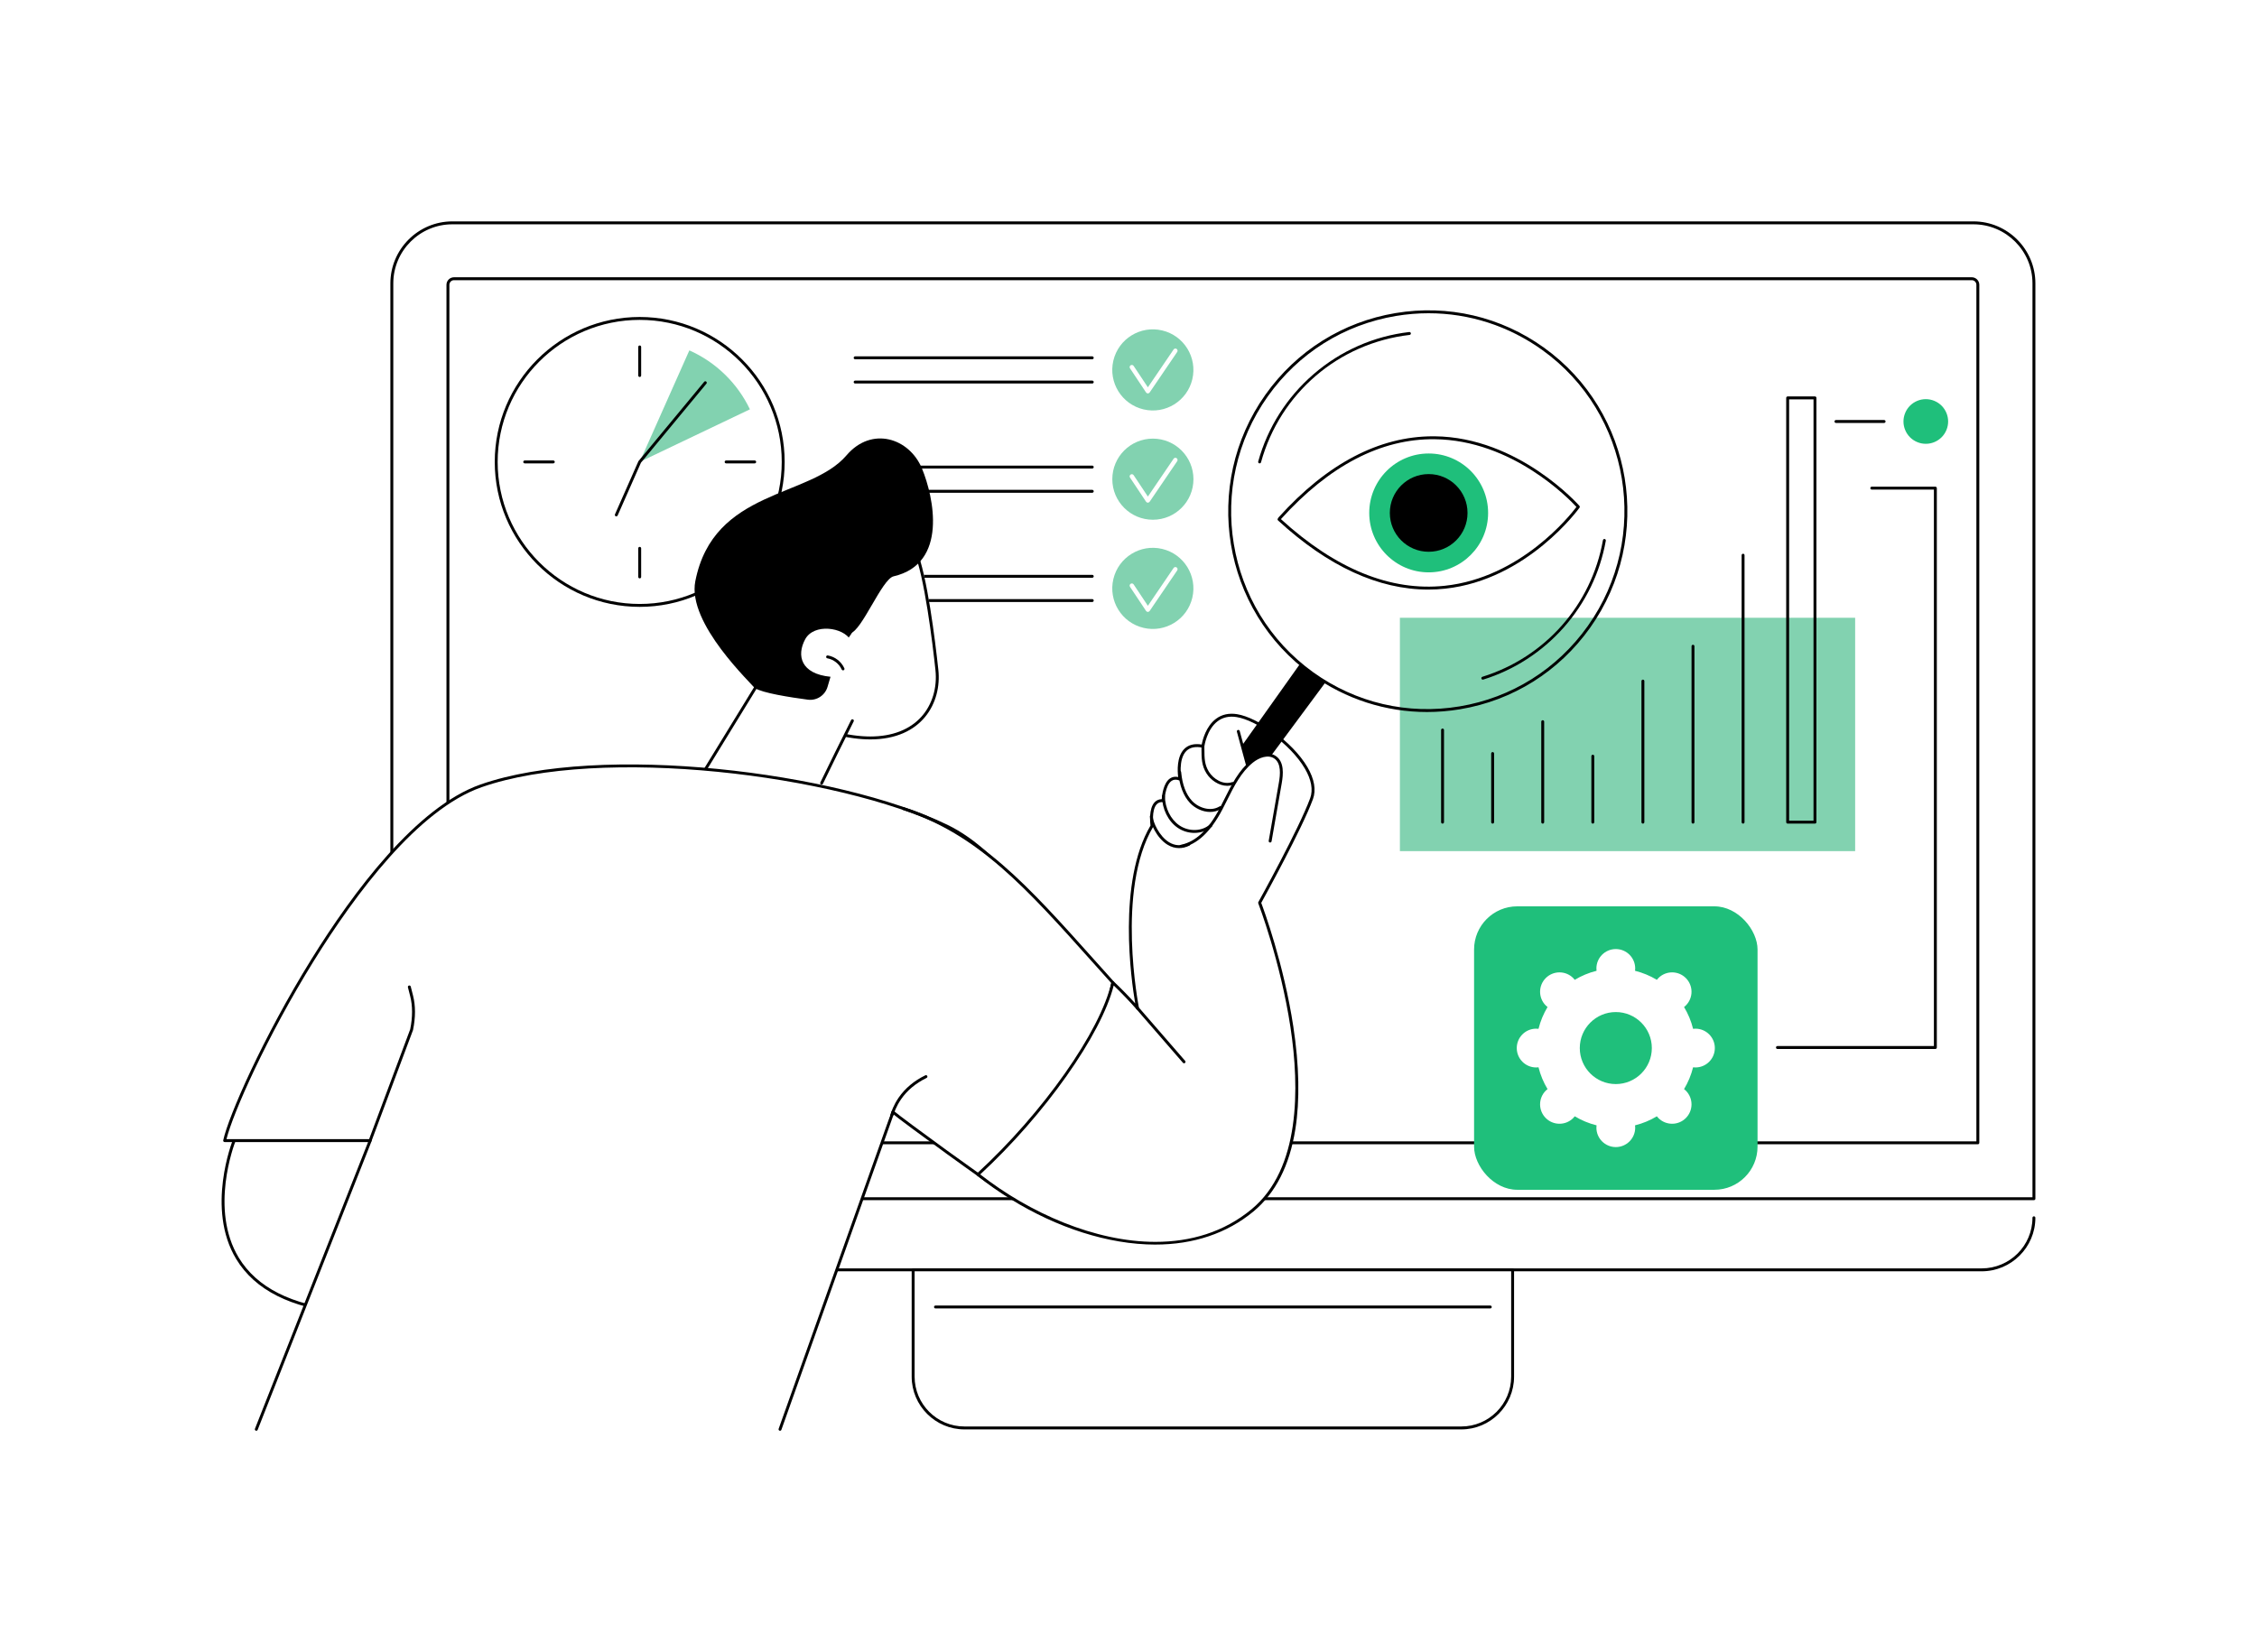 <?xml version="1.0" encoding="UTF-8"?><svg xmlns="http://www.w3.org/2000/svg" viewBox="0 0 3415 2500"><defs><style>.cls-1{fill:#1fbf7b;}.cls-2{fill:#fff;}.cls-3{fill:#82d2b0;}</style></defs><g id="Background"><rect class="cls-2" width="3415" height="2500"/></g><g id="Illustration"><g id="Vision_statement"><path class="cls-2" d="M592.88,1813.85v30.38c.01,43.52,35.4,77.29,79.08,77.29h2326.45c43.67,0,79.08-32.12,79.08-75.64v-33.03l-2484.6,1Z"/><path class="cls-2" d="M592.88,337.2h2484.6v1385.01c0,50.57-41.06,91.63-91.63,91.63H684.51c-50.57,0-91.63-41.06-91.63-91.63V337.2h0Z" transform="translate(3670.35 2151.05) rotate(180)"/><path d="M3077.48,1816.05H592.88c-1.22,0-2.2-.99-2.2-2.2V428.84c0-51.74,42.09-93.84,93.84-93.84h2301.33c51.74,0,93.83,42.09,93.83,93.84v1385.01c0,1.22-.98,2.2-2.2,2.2ZM595.08,1811.64h2480.2V428.84c0-49.31-40.12-89.43-89.43-89.43H684.51c-49.31,0-89.43,40.12-89.43,89.43v1382.81Z"/><path d="M2992.61,1731.49H677.74c-1.22,0-2.2-.98-2.2-2.2V430.93c0-6.27,5.1-11.37,11.37-11.37h2296.54c6.27,0,11.37,5.1,11.37,11.37v1298.36c0,1.22-.98,2.2-2.2,2.2ZM679.94,1727.09h2310.47V430.93c0-3.84-3.12-6.97-6.97-6.97H686.91c-3.84,0-6.97,3.12-6.97,6.97v1296.16Z"/><path d="M2998.4,1923.72H671.95c-44.82,0-81.28-36.34-81.28-81,0-1.22.98-2.2,2.2-2.2s2.2.99,2.2,2.2c0,42.23,34.49,76.59,76.87,76.59h2326.45c42.39,0,76.87-34.36,76.87-76.59,0-1.22.99-2.2,2.2-2.2s2.2.99,2.2,2.2c0,44.66-36.46,81-81.28,81Z"/><path class="cls-2" d="M1459.32,1921.52h751.72c42.86,0,77.66,34.8,77.66,77.66v161.56h-907.05v-161.56c0-42.86,34.8-77.66,77.66-77.66Z" transform="translate(3670.35 4082.26) rotate(180)"/><path d="M2211.03,2162.94h-751.72c-44.04,0-79.87-35.83-79.87-79.87v-161.56c0-1.22.98-2.2,2.2-2.2h907.05c1.22,0,2.2.98,2.2,2.2v161.56c0,44.04-35.83,79.87-79.87,79.87ZM1383.86,1923.72v159.35c0,41.61,33.85,75.46,75.46,75.46h751.72c41.61,0,75.46-33.85,75.46-75.46v-159.35h-902.64Z"/><path d="M2254.91,1979.91h-839.46c-1.22,0-2.2-.99-2.2-2.2s.98-2.2,2.2-2.2h839.46c1.22,0,2.2.98,2.2,2.2s-.98,2.2-2.2,2.2Z"/><circle class="cls-2" cx="967.92" cy="698.97" r="217.12" transform="translate(-210.75 889.15) rotate(-45)"/><path d="M967.92,918.29c-120.94,0-219.32-98.39-219.32-219.32s98.39-219.32,219.32-219.32,219.32,98.39,219.32,219.32-98.39,219.32-219.32,219.32ZM967.92,484.05c-118.51,0-214.92,96.41-214.92,214.92s96.41,214.92,214.92,214.92,214.92-96.41,214.92-214.92-96.41-214.92-214.92-214.92Z"/><path d="M967.92,570.43c-1.22,0-2.2-.98-2.2-2.2v-43.26c0-1.22.98-2.2,2.2-2.2s2.2.98,2.2,2.2v43.26c0,1.22-.98,2.2-2.2,2.2Z"/><path d="M967.92,875.18c-1.22,0-2.2-.98-2.2-2.2v-43.26c0-1.22.98-2.2,2.2-2.2s2.2.98,2.2,2.2v43.26c0,1.22-.98,2.2-2.2,2.2Z"/><path d="M837.18,701.17h-43.26c-1.22,0-2.2-.98-2.2-2.2s.98-2.2,2.2-2.2h43.26c1.22,0,2.2.98,2.2,2.2s-.98,2.2-2.2,2.2Z"/><path d="M1141.92,701.17h-43.26c-1.22,0-2.2-.98-2.2-2.2s.98-2.2,2.2-2.2h43.26c1.22,0,2.2.98,2.2,2.2s-.98,2.2-2.2,2.2Z"/><path class="cls-3" d="M1134.68,619.38c-18.92-39.56-51.51-71.3-91.64-89.19l-75.12,168.78,166.76-79.59Z"/><path d="M932.51,781.38c-.3,0-.6-.06-.89-.19-1.11-.49-1.62-1.79-1.12-2.91l35.41-80.2c.08-.18.19-.36.32-.51l99.27-119.84c.78-.94,2.17-1.06,3.1-.29.94.78,1.07,2.17.29,3.1l-99.07,119.6-35.29,79.93c-.36.82-1.17,1.31-2.02,1.31Z"/><circle class="cls-3" cx="1744.39" cy="559.78" r="61.38" transform="translate(798.81 2128.9) rotate(-76.72)"/><path class="cls-2" d="M1736.8,595.3h-.02c-1.1,0-2.12-.56-2.73-1.47l-24.27-36.47c-1.01-1.52-.6-3.57.92-4.58,1.52-1.01,3.57-.6,4.58.92l21.55,32.38,38.9-57.22c1.03-1.51,3.08-1.9,4.59-.87,1.51,1.03,1.9,3.08.87,4.59l-41.66,61.28c-.62.9-1.64,1.45-2.73,1.45Z"/><path d="M1652.66,543.64h-358.78c-1.22,0-2.2-.98-2.2-2.2s.98-2.2,2.2-2.2h358.78c1.22,0,2.2.99,2.2,2.2s-.98,2.2-2.2,2.2Z"/><path d="M1652.66,580.32h-358.78c-1.22,0-2.2-.98-2.2-2.2s.98-2.2,2.2-2.2h358.78c1.22,0,2.2.98,2.2,2.2s-.98,2.2-2.2,2.2Z"/><circle class="cls-3" cx="1744.39" cy="890.39" r="61.38" transform="translate(477.04 2383.55) rotate(-76.72)"/><path class="cls-2" d="M1736.8,925.91h-.02c-1.1,0-2.12-.56-2.73-1.47l-24.27-36.47c-1.01-1.52-.6-3.57.92-4.58,1.52-1.01,3.57-.6,4.58.92l21.55,32.38,38.9-57.22c1.03-1.51,3.08-1.9,4.59-.87,1.51,1.03,1.9,3.08.87,4.59l-41.66,61.28c-.62.9-1.64,1.45-2.73,1.45Z"/><path d="M1652.66,874.25h-358.78c-1.22,0-2.2-.98-2.2-2.2s.98-2.2,2.2-2.2h358.78c1.22,0,2.2.98,2.2,2.2s-.98,2.2-2.2,2.2Z"/><path d="M1652.66,910.94h-358.78c-1.22,0-2.2-.98-2.2-2.2s.98-2.2,2.2-2.2h358.78c1.22,0,2.2.98,2.2,2.2s-.98,2.2-2.2,2.2Z"/><circle class="cls-3" cx="1744.39" cy="725.09" r="61.38"/><path class="cls-2" d="M1736.8,760.61h-.02c-1.1,0-2.12-.56-2.73-1.47l-24.27-36.47c-1.01-1.52-.6-3.57.92-4.58,1.52-1.01,3.57-.6,4.58.92l21.55,32.38,38.9-57.22c1.03-1.51,3.08-1.9,4.59-.87,1.51,1.03,1.9,3.08.87,4.59l-41.66,61.28c-.62.9-1.64,1.45-2.73,1.45Z"/><path d="M1652.66,708.94h-358.78c-1.22,0-2.2-.98-2.2-2.2s.98-2.2,2.2-2.2h358.78c1.22,0,2.2.98,2.2,2.2s-.98,2.2-2.2,2.2Z"/><path d="M1652.66,745.63h-358.78c-1.22,0-2.2-.98-2.2-2.2s.98-2.2,2.2-2.2h358.78c1.22,0,2.2.99,2.2,2.2s-.98,2.2-2.2,2.2Z"/><rect class="cls-1" x="2230.38" y="1371.45" width="428.91" height="428.91" rx="65.35" ry="65.35"/><path class="cls-2" d="M2294.97,1585.91c0,16.2,13.14,29.34,29.35,29.34,1.21,0,2.39-.1,3.56-.24,2.92,11.78,7.57,22.87,13.67,32.99-.93.73-1.83,1.5-2.69,2.35-11.46,11.46-11.46,30.03,0,41.49,11.46,11.46,30.04,11.46,41.51,0,.85-.85,1.62-1.76,2.35-2.68,10.12,6.1,21.22,10.74,33,13.67-.14,1.17-.24,2.35-.24,3.56,0,16.2,13.14,29.34,29.35,29.34s29.35-13.14,29.35-29.34c0-1.21-.09-2.39-.24-3.56,11.78-2.92,22.88-7.56,33-13.67.73.93,1.5,1.83,2.35,2.68,11.46,11.46,30.04,11.46,41.51,0,11.46-11.46,11.46-30.03,0-41.49-.85-.85-1.76-1.62-2.69-2.35,6.1-10.12,10.75-21.22,13.67-32.99,1.17.14,2.35.24,3.56.24,16.21,0,29.35-13.14,29.35-29.34s-13.14-29.34-29.35-29.34c-1.21,0-2.39.1-3.56.24-2.92-11.78-7.57-22.87-13.67-32.99.93-.73,1.83-1.5,2.69-2.35,11.46-11.46,11.46-30.03,0-41.49-11.46-11.46-30.04-11.46-41.51,0-.85.85-1.62,1.76-2.35,2.68-10.12-6.1-21.22-10.74-33-13.66.14-1.17.24-2.35.24-3.56,0-16.2-13.14-29.34-29.35-29.34s-29.35,13.14-29.35,29.34c0,1.21.09,2.39.24,3.56-11.78,2.92-22.88,7.56-33,13.66-.73-.93-1.5-1.83-2.35-2.68-11.46-11.46-30.04-11.46-41.51,0-11.46,11.46-11.46,30.03,0,41.49.85.85,1.76,1.62,2.69,2.35-6.1,10.12-10.75,21.22-13.67,32.99-1.17-.14-2.35-.24-3.56-.24-16.21,0-29.35,13.14-29.35,29.34ZM2390.33,1585.91c0-30.09,24.4-54.48,54.5-54.48s54.5,24.39,54.5,54.48-24.4,54.48-54.5,54.48-54.5-24.39-54.5-54.48Z"/><rect class="cls-3" x="2118.14" y="934.8" width="688.82" height="353.13" transform="translate(4925.11 2222.73) rotate(180)"/><path d="M2746.19,1246.28h-41.34c-1.22,0-2.2-.98-2.2-2.2v-642c0-1.22.99-2.2,2.2-2.2h41.34c1.22,0,2.2.98,2.2,2.2v642c0,1.22-.98,2.2-2.2,2.2ZM2707.05,1241.88h36.93v-637.6h-36.93v637.6Z"/><path d="M2637.4,1246.28c-1.22,0-2.2-.98-2.2-2.2v-403.97c0-1.22.98-2.2,2.2-2.2s2.2.98,2.2,2.2v403.97c0,1.22-.98,2.2-2.2,2.2Z"/><path d="M2561.62,1246.28c-1.22,0-2.2-.98-2.2-2.2v-266.23c0-1.22.99-2.2,2.2-2.2s2.2.98,2.2,2.2v266.23c0,1.22-.98,2.2-2.2,2.2Z"/><path d="M2485.83,1246.28c-1.22,0-2.2-.98-2.2-2.2v-213.47c0-1.22.98-2.2,2.2-2.2s2.2.98,2.2,2.2v213.47c0,1.22-.99,2.2-2.2,2.2Z"/><path d="M2410.04,1246.28c-1.22,0-2.2-.98-2.2-2.2v-99.84c0-1.22.99-2.2,2.2-2.2s2.2.98,2.2,2.2v99.84c0,1.22-.98,2.2-2.2,2.2Z"/><path d="M2334.25,1246.28c-1.22,0-2.2-.98-2.2-2.2v-152.07c0-1.22.98-2.2,2.2-2.2s2.2.99,2.2,2.2v152.07c0,1.22-.99,2.2-2.2,2.2Z"/><path d="M2258.47,1246.28c-1.22,0-2.2-.98-2.2-2.2v-103.87c0-1.22.99-2.2,2.2-2.2s2.2.98,2.2,2.2v103.87c0,1.22-.99,2.2-2.2,2.2Z"/><path d="M2182.68,1246.28c-1.22,0-2.2-.98-2.2-2.2v-139.45c0-1.22.99-2.2,2.2-2.2s2.2.98,2.2,2.2v139.45c0,1.22-.99,2.2-2.2,2.2Z"/><circle class="cls-1" cx="2913.88" cy="637.77" r="33.78" transform="translate(1209.56 3085.79) rotate(-67.5)"/><path d="M2850.78,639.98h-72.86c-1.22,0-2.2-.98-2.2-2.2s.98-2.2,2.2-2.2h72.86c1.22,0,2.2.98,2.2,2.2s-.99,2.2-2.2,2.2Z"/><path d="M2928.34,1587.27h-238.95c-1.22,0-2.2-.98-2.2-2.2s.98-2.2,2.2-2.2h236.75v-842.03h-94.02c-1.22,0-2.2-.99-2.2-2.2s.98-2.2,2.2-2.2h96.23c1.22,0,2.2.98,2.2,2.2v846.44c0,1.22-.98,2.2-2.2,2.2Z"/><path class="cls-2" d="M1419.79,1013.52c-4.88-45.32-16.88-142.84-33.22-182.32-7.01-16.92-58.03-16.84-80.83-.52-31.91,22.85-20.63,42.55-14.77,59.07,5.76,16.23,10.76,41.75-7.61,68.48-38.95,56.63-118.32,128.06-20.69,153.12,118.92,30.52,163.57-38.02,157.13-97.83Z"/><path d="M1351.75,822.88c15.91,0,28.27,4.02,30.75,10,16.36,39.52,28.47,139.82,32.91,181.1,2.86,26.61-4.89,52.34-21.29,70.59-17.55,19.54-44.25,29.87-77.22,29.87-16.22,0-34.1-2.48-53.15-7.37-23.69-6.08-37.83-15.37-42.02-27.61-7.94-23.18,17.83-56.44,42.76-88.61,7.76-10.02,15.79-20.38,22.5-30.13,14.82-21.54,17.55-45.92,8.14-72.45-.52-1.46-1.08-2.94-1.65-4.45-5.69-15.08-11.57-30.67,14.83-49.57,9.81-7.02,26.46-11.38,43.45-11.38ZM1351.75,818.47c-16.4,0-34.69,4.1-46.02,12.21-31.91,22.85-20.63,42.55-14.77,59.07,5.76,16.23,10.76,41.75-7.62,68.48-38.95,56.63-118.32,128.07-20.69,153.12,20.18,5.18,38.23,7.51,54.24,7.51,78.37,0,108.24-55.67,102.89-105.34-4.88-45.32-16.88-142.84-33.22-182.32-3.53-8.52-18.2-12.72-34.82-12.72Z"/><path d="M1052.07,879.42c27.49-139.93,173.22-125.43,228.79-190.46,38.01-44.48,95.08-26.28,114.25,20.21,17.6,42.68,39.85,143.82-43.04,162.92-17.71,4.08-48.29,83.33-65.77,86.19-.98.16-1.96.28-2.94.36,1.63,19.06,1.41,38.28-.72,57.29-1.63,14.5-4.98,30.05-15.93,39.65-8.89,7.8-21.21,10.22-32.98,11.24-19.08,1.67-38.45.45-57.04-4.14-12.07-2.97-24.52-7.89-31.73-18.05-7.21-10.15-105.56-100.75-92.9-165.21Z"/><path class="cls-2" d="M1243.17,1189.94c10.29-21.45,46.85-100.95,55.27-116.02,10.76-19.25-.31-85.64-11.33-105.29-11.01-19.65-55.61-25.79-68.83-1.29-13.22,24.5-6.79,52.31,38.34,56.74l-4.47,15.19c-3.82,12.98-16.47,21.24-29.85,19.46-26.96-3.57-69.09-10.17-80.28-17.66l-93.88,150.14c49.13,6.79,167.26-7.96,195.02-1.27Z"/><path d="M1068.09,1165.06c-.39,0-.79-.11-1.15-.32-1.04-.64-1.36-1.99-.73-3.03l78.49-127.96c.64-1.04,1.99-1.36,3.03-.73,1.04.64,1.36,1.99.73,3.03l-78.49,127.96c-.41.68-1.14,1.05-1.88,1.05Z"/><path d="M1243.17,1187.23c-.32,0-.65-.07-.95-.22-1.1-.53-1.56-1.84-1.03-2.94,8.22-17.08,36.39-74.49,46.57-94.49.55-1.09,1.88-1.52,2.96-.97,1.08.55,1.52,1.88.97,2.96-10.16,19.99-38.32,77.35-46.52,94.41-.38.79-1.17,1.25-1.99,1.25Z"/><path d="M1275.56,1014.38c-.84,0-1.65-.48-2.01-1.3-3.87-8.66-12.4-15.31-21.72-16.92-1.2-.21-2-1.35-1.79-2.55.21-1.2,1.35-2,2.55-1.79,10.89,1.89,20.46,9.35,24.99,19.46.5,1.11,0,2.41-1.11,2.91-.29.13-.6.19-.9.19Z"/><path class="cls-2" d="M354.29,1725.95s-94.82,234.05,164.53,258.73l146.36-303.11-252.03-41.75-58.86,86.13Z"/><path d="M518.82,1986.88c-.07,0-.14,0-.21-.01-78.61-7.48-132.81-34.9-161.09-81.5-46.41-76.47-5.68-179.22-5.27-180.24.06-.15.13-.29.22-.42l58.86-86.13c.48-.71,1.33-1.07,2.18-.93l252.03,41.75c.69.11,1.28.54,1.6,1.16.32.62.33,1.35.03,1.97l-146.36,303.11c-.37.77-1.14,1.25-1.98,1.25ZM356.24,1726.99c-2.05,5.25-39.22,103.2,5.05,176.12,27.35,45.04,79.9,71.69,156.21,79.23l144.41-299.08-247.74-41.04-57.93,84.77Z"/><path class="cls-2" d="M1180.23,2162.8l170.84-480.01,342.66-25.37s-94.35-326.68-261.31-407.42c-166.96-80.74-525.15-123.64-704.45-60.9-179.31,62.74-371.61,462.02-388.07,536.85h220.28l-172.36,436.85h792.41Z"/><path class="cls-2" d="M560.08,1725.81l62.72-167.74c3.33-16.27,4.31-34.18-.01-51.17l-3.43-13.49-59.29,232.4Z"/><path d="M1180.23,2165c-.25,0-.49-.04-.74-.13-1.15-.41-1.74-1.67-1.34-2.81l170.84-480.01c.29-.82,1.04-1.39,1.91-1.46l339.93-25.17c-4.43-14.67-27.68-89.05-67.16-170.54-40.4-83.39-106.55-191.48-192.21-232.9-165.64-80.1-522.47-123.9-702.77-60.8-95.97,33.58-191.07,161.54-253.96,262.97-70.98,114.49-122.17,229.94-132.06,269.6h217.5c.73,0,1.41.36,1.82.96.41.6.49,1.37.23,2.05l-172.36,436.85c-.45,1.13-1.72,1.68-2.86,1.24-1.13-.45-1.69-1.73-1.24-2.86l171.17-433.84h-217.04c-.67,0-1.3-.3-1.72-.82-.42-.52-.58-1.2-.43-1.85,8.18-37.2,60.34-156.05,133.25-273.65,63.26-102.04,159.07-230.81,256.25-264.81,181.24-63.41,539.75-19.46,706.14,61,86.82,41.98,153.58,150.97,194.29,235.01,44.03,90.88,67.94,172.96,68.18,173.78.18.64.07,1.32-.31,1.87-.38.54-.98.89-1.65.94l-341.23,25.26-170.36,478.66c-.32.9-1.17,1.46-2.08,1.46Z"/><path d="M560.08,1728.01c-.26,0-.52-.05-.77-.14-1.14-.43-1.72-1.69-1.29-2.83l62.66-167.58c3.74-18.4,3.74-35.23-.02-50.02l-3.43-13.49c-.3-1.18.41-2.38,1.59-2.68,1.17-.31,2.38.41,2.68,1.59l3.43,13.49c3.94,15.49,3.95,33.03.03,52.16-.02.11-.05.22-.09.33l-62.72,167.74c-.33.88-1.17,1.43-2.06,1.43Z"/><path class="cls-2" d="M1432.42,1250c-173.39,260.76-236.49,513.96-181.87,536.42,54.62,22.46,98.32-104.93,98.32-104.93,16.24,15.82,142.69,106.2,173.28,124.87,100.82-92.47,145.55-247.15,161.71-319.42-118.53-154.42-251.44-236.94-251.44-236.94Z"/><path d="M1522.15,1808.56c-.4,0-.79-.11-1.15-.32-22.87-13.96-155.62-110.39-171.36-123.77-.93-.79-1.04-2.18-.25-3.1.79-.93,2.18-1.04,3.1-.25,15.39,13.09,143.05,105.86,169.39,122.49,100.61-93.23,144.95-251.08,159.57-316.04-9.77-10.84-19.26-21.45-28.53-31.82-100.39-112.2-172.93-193.27-286.44-230.12-1.16-.38-1.79-1.62-1.42-2.77.38-1.16,1.62-1.78,2.77-1.41,114.64,37.22,187.51,118.66,288.36,231.38,9.51,10.63,19.25,21.52,29.28,32.65.48.53.67,1.26.51,1.95-18.03,80.64-63.1,229.51-162.37,320.57-.42.38-.95.58-1.49.58Z"/><path class="cls-2" d="M1905.91,1366.05s61.15-109.98,78.6-157.57c17.45-47.59-68.59-118.42-112.96-125.58-44.37-7.16-51.45,46.29-51.45,46.29-45.61-9.16-34.78,49.7-34.78,49.7-24.43-9.21-25.45,32.67-25.45,32.67-22.82-2.01-16.81,38.17-16.81,38.17-57.95,97.81-21.85,275.93-21.85,275.93-11.68-13.31-24.25-26.24-37.34-38.72-16.16,72.27-103.3,197.81-204.12,290.29,126.78,100.13,304.63,146.04,415.43,54.24,144.46-119.68,10.73-465.41,10.73-465.41Z"/><path d="M1748.1,1883.28c-17.7,0-36.06-1.59-55.01-4.79-72.73-12.28-148.98-47.63-214.71-99.54-.51-.4-.81-1-.83-1.65-.02-.65.24-1.27.71-1.71,99.55-91.31,187.02-215.61,203.46-289.14.17-.78.75-1.4,1.51-1.63.75-.23,1.58-.03,2.16.51,11.61,11.07,22.43,22.15,32.25,33-6.03-35.35-27.2-183.19,23.13-269.08-.57-4.44-2.74-25.75,6.25-35.3,2.83-3.01,6.44-4.58,10.76-4.68.45-6.4,2.59-24.67,12.56-31.38,3.56-2.4,7.69-3.11,12.3-2.11-1.06-8.65-2.43-31.02,9.4-42.67,6.21-6.11,15.03-8.29,26.25-6.51,1.3-6.9,6.35-27.57,21.7-38.98,8.85-6.58,19.58-8.91,31.91-6.92,30.35,4.9,83.39,40.94,106.3,80.06,10.52,17.97,13.42,34.72,8.38,48.46-16.47,44.93-72.36,146.36-78.24,156.99,3.7,9.82,34.19,92.56,48.56,187.32,8.96,59.09,10,111.26,3.08,155.05-8.69,55-30.02,96.91-63.39,124.56-40.02,33.15-90.66,50.11-148.48,50.11ZM1483.14,1777.09c74.71,58.39,173.59,102.08,265.16,102.08,52.96,0,103.46-14.6,145.48-49.41,73.82-61.15,72.71-183.56,58.77-275.49-15.16-100-48.36-186.57-48.7-187.43-.24-.61-.19-1.29.13-1.86.61-1.1,61.26-110.38,78.45-157.26,4.57-12.46,1.78-27.92-8.05-44.71-22.31-38.11-73.8-73.19-103.2-77.94-11.1-1.8-20.72.26-28.58,6.11-16.74,12.45-20.3,38.04-20.34,38.3-.08.6-.41,1.15-.9,1.5-.49.35-1.12.48-1.71.37-10.75-2.16-19.01-.51-24.52,4.92-12.89,12.68-7.71,41.93-7.66,42.23.14.78-.14,1.58-.75,2.09-.61.51-1.45.65-2.19.37-4.68-1.76-8.52-1.56-11.74.6-10.03,6.76-10.73,29.83-10.73,30.06-.01.61-.28,1.18-.74,1.59-.45.41-1.05.62-1.66.55-3.97-.34-7.06.71-9.44,3.23-8.38,8.9-5.03,32.18-4.99,32.42.07.5-.03,1.01-.28,1.45-56.86,95.97-21.95,272.6-21.59,274.37.2.98-.29,1.97-1.18,2.41-.9.44-1.97.23-2.63-.52-10.31-11.75-21.88-23.82-34.42-35.92-18.55,74.23-104.31,195.76-201.98,285.9Z"/><path d="M1787.03,1282.72c-1.03,0-1.95-.72-2.16-1.77-.24-1.19.54-2.35,1.73-2.59,22.46-4.46,41.79-22.66,59.09-55.64,2.41-4.59,4.78-9.35,7.08-13.96,10.59-21.23,21.54-43.18,40.15-58.23,10.06-8.14,26.02-14.66,37.88-6.26,12.52,8.86,10.9,27.42,8.6,40.62l-15.42,88.19c-.21,1.2-1.36,2-2.55,1.79-1.2-.21-2-1.35-1.79-2.55l15.42-88.19c2.1-12.02,3.68-28.85-6.8-36.26-9.23-6.53-23.01-1.64-32.57,6.09-17.86,14.45-28.59,35.97-38.97,56.78-2.31,4.63-4.7,9.42-7.12,14.05-17.96,34.24-38.28,53.18-62.14,57.91-.14.03-.29.04-.43.04Z"/><path d="M1783.98,1283.32c-6.03,0-11.91-1.71-17.47-5.12-16.92-10.39-26.5-33.69-26.68-42.76-.02-1.22.94-2.22,2.16-2.25,1.3,0,2.22.94,2.25,2.16.17,8.57,9.63,29.92,24.58,39.09,9.14,5.61,18.91,5.97,29.04,1.08,1.09-.53,2.41-.07,2.94,1.03.53,1.09.07,2.41-1.03,2.94-5.28,2.55-10.59,3.83-15.79,3.83Z"/><path d="M1807.21,1260.33c-8.8,0-17.8-2.6-25.41-7.84-14.28-9.84-23.36-28.14-23.68-47.77-.02-1.22.95-2.22,2.17-2.24h.04c1.2,0,2.18.96,2.2,2.17.3,18.23,8.65,35.17,21.78,44.21,14.49,9.98,34.48,9.36,46.49-1.45.9-.82,2.3-.74,3.11.16.81.9.74,2.3-.16,3.11-7.11,6.4-16.69,9.65-26.52,9.65Z"/><path d="M1830.94,1228.63c-11.58,0-23.1-5.8-30.46-13.66-9.87-10.54-15.83-26.14-17.72-46.38-.11-1.21.78-2.28,1.99-2.4,1.21-.12,2.28.78,2.4,1.99,1.79,19.24,7.36,33.97,16.55,43.78,9.92,10.59,28.19,16.58,41.56,8.28,1.03-.64,2.39-.32,3.03.71.64,1.03.32,2.39-.71,3.03-5.23,3.25-10.94,4.65-16.63,4.65Z"/><path d="M1856.97,1189.08c-12.92,0-25.25-8.79-31.59-18.99-7.31-11.77-7.37-22.94-7.45-35.87-.01-1.63-.02-3.3-.05-5-.02-1.22.95-2.22,2.17-2.23,1.29-.02,2.22.95,2.23,2.17.03,1.72.03,3.39.05,5.04.08,12.77.14,22.86,6.79,33.57,6.89,11.1,21.63,20.36,35.33,15.68,1.15-.39,2.4.22,2.8,1.37.39,1.15-.22,2.4-1.37,2.8-2.95,1.01-5.95,1.47-8.91,1.47Z"/><path d="M1887.16,1158.67c-.97,0-1.86-.65-2.12-1.63l-13.52-49.79c-.32-1.17.37-2.38,1.55-2.7,1.16-.33,2.38.37,2.7,1.55l13.52,49.79c.32,1.17-.37,2.38-1.55,2.7-.19.05-.39.08-.58.08Z"/><path d="M1791.54,1608.94c-.61,0-1.23-.26-1.66-.76l-70.35-81.08c-.8-.92-.7-2.31.22-3.11.92-.8,2.31-.7,3.11.22l70.35,81.08c.8.92.7,2.31-.22,3.11-.42.36-.93.54-1.44.54Z"/><path d="M1349.35,1689.65c-.22,0-.45-.03-.67-.11-1.16-.37-1.8-1.61-1.42-2.77l.11-.34c1.25-3.89,4.55-14.21,12.45-25.64,9.69-14.02,23.24-25.35,40.26-33.65,1.11-.54,2.42-.08,2.94,1.01.53,1.09.08,2.41-1.01,2.94-16.34,7.97-29.31,18.8-38.57,32.19-7.52,10.89-10.69,20.76-11.88,24.48l-.11.34c-.3.94-1.17,1.53-2.1,1.53Z"/><path d="M2159.13,1077.41c-62.31,0-122.91-19.39-174.58-56.48-135.44-97.23-166.76-287.33-69.83-423.76,47.09-66.27,117-110.1,196.84-123.42,79.41-13.24,159.18,5.34,224.62,52.32,135.44,97.23,166.77,287.33,69.83,423.76-47.09,66.27-116.99,110.1-196.84,123.42-16.71,2.78-33.44,4.16-50.04,4.16ZM2161.6,473.99c-16.36,0-32.84,1.36-49.31,4.1-78.68,13.12-147.57,56.31-193.98,121.62-95.54,134.46-64.68,321.81,68.8,417.64,64.48,46.29,143.08,64.6,221.33,51.55,78.68-13.12,147.57-56.31,193.98-121.62,95.54-134.46,64.68-321.81-68.8-417.63-50.91-36.55-110.63-55.65-172.02-55.65Z"/><path d="M1922.99,1143.91c-11.45-5.69-21.11,2.49-36.4,12.56l-6.71-29.27,86.4-121.6,38.64,27.74-81.93,110.57Z"/><path d="M1905.89,701.17c-.2,0-.39-.03-.59-.08-1.17-.32-1.86-1.54-1.54-2.71,14.23-51.43,43.22-97.16,83.85-132.24,41.01-35.42,91.04-57.45,144.68-63.72,1.24-.15,2.3.73,2.44,1.93.14,1.21-.72,2.3-1.93,2.44-107.64,12.58-195.88,88.24-224.79,192.76-.27.98-1.15,1.62-2.12,1.62Z"/><path d="M2243.58,1028.42c-.94,0-1.81-.6-2.1-1.55-.36-1.16.29-2.4,1.45-2.76,95.09-29.58,165-108.79,182.44-206.71.21-1.2,1.34-2.01,2.55-1.78,1.2.21,1.99,1.36,1.78,2.55-8.68,48.74-30.72,94.17-63.73,131.39-32.76,36.94-74.86,64.17-121.74,78.76-.22.07-.44.1-.65.1Z"/><path class="cls-2" d="M2388.13,766.93s-186.54,263.59-452.88,18.97l1.15-1.77c237.99-263.48,451.73-17.21,451.73-17.21Z"/><path d="M2160.95,892.12c-75.22,0-151.51-35.09-227.18-104.59-.79-.73-.94-1.92-.35-2.82l1.15-1.77c.06-.1.13-.19.21-.27,73.4-81.27,151.99-122.47,233.58-122.47.8,0,1.6,0,2.4.01,127.3,1.26,218.14,104.24,219.04,105.28.67.77.72,1.89.14,2.72-.77,1.09-78.68,109.29-203.42,122.56-8.5.91-17.03,1.36-25.56,1.36ZM1938.12,785.54c82.83,75.61,166.24,109.53,247.93,100.84,115.05-12.24,189.67-106.58,199.25-119.31-10.97-11.94-97.09-101.31-214.62-102.46-81.11-.88-159.32,39.88-232.52,120.87l-.04.05Z"/><circle class="cls-1" cx="2161.69" cy="776.15" r="89.93"/><circle cx="2161.69" cy="776.15" r="58.78"/></g></g></svg>